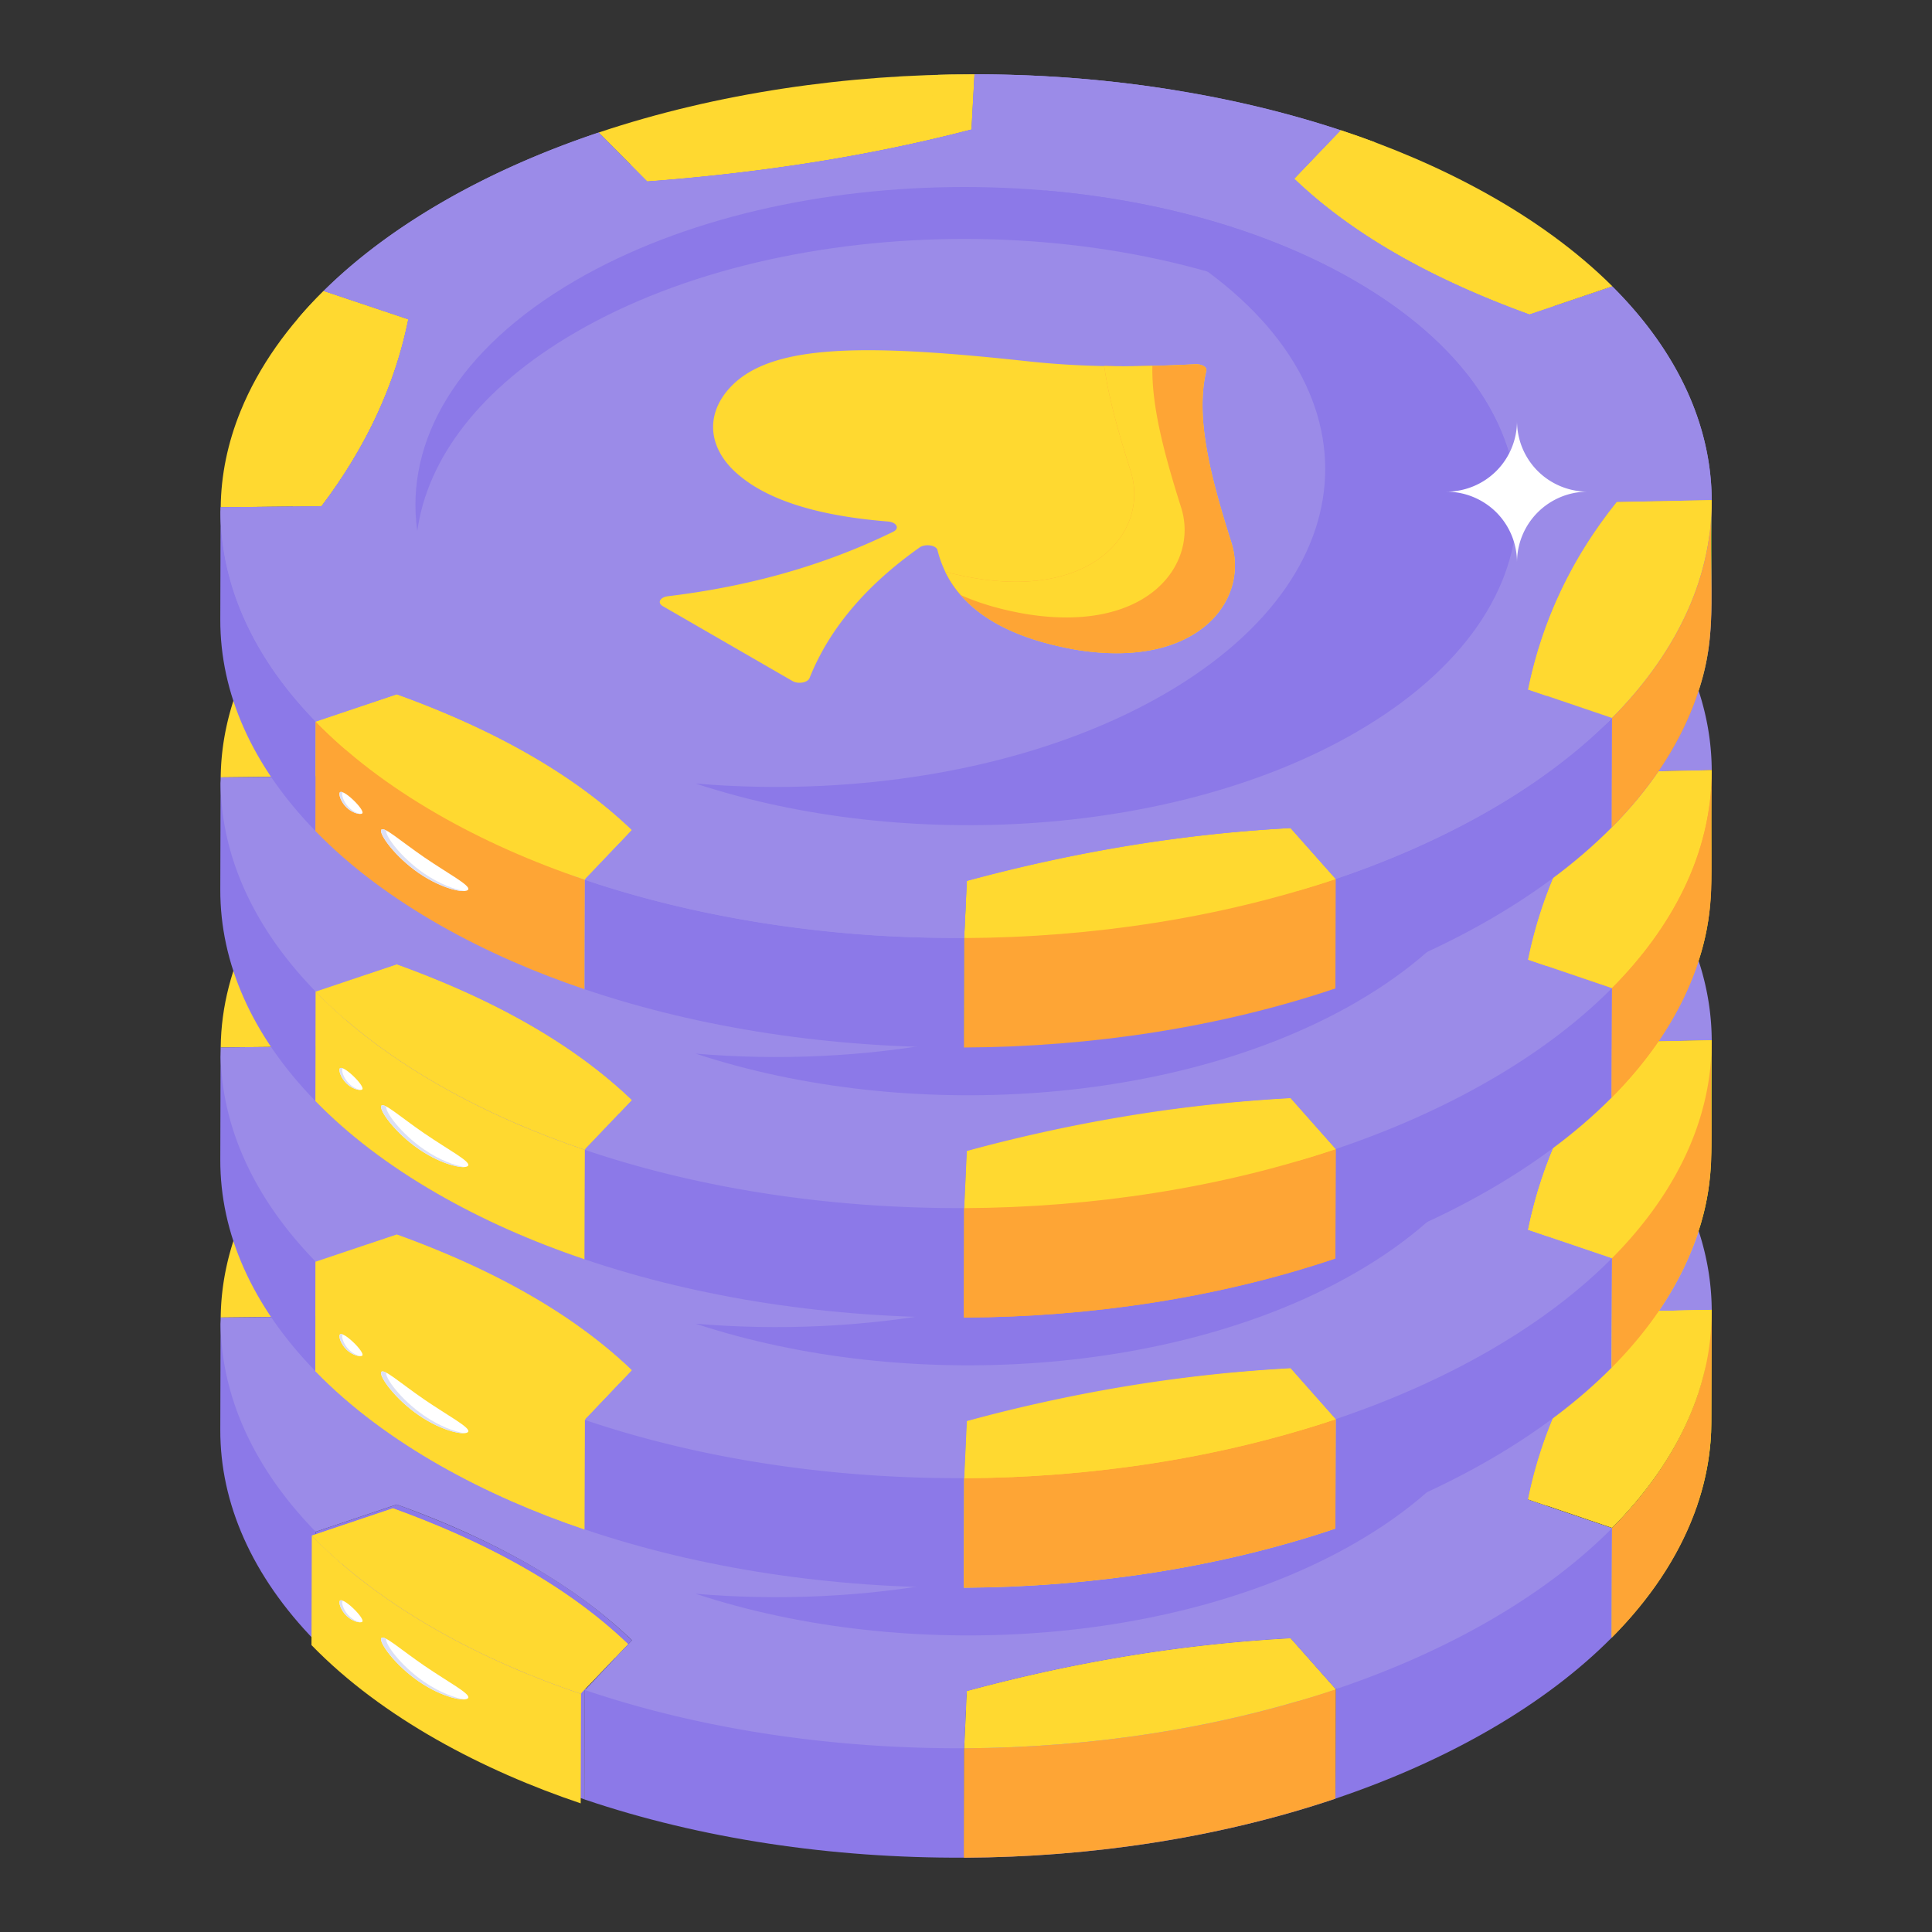 <svg xmlns="http://www.w3.org/2000/svg" xmlns:svgjs="http://svgjs.com/svgjs" xmlns:xlink="http://www.w3.org/1999/xlink" width="288" height="288"><rect width="100%" height="100%" fill="#333333" stroke="none"/><svg xmlns="http://www.w3.org/2000/svg" width="288" height="288" viewBox="0 0 115 115"><path fill="#ffd930" d="M58.005 52.652l-.18 3.283c-6.24 1.624-12.693 2.596-19.301 3.093l-2.893-2.91c7.124-2.387 14.922-3.472 22.374-3.466z" class="colorfcd441 svgShape"/><path fill="#ffd930" d="M58.002 52.656l-.178 3.277c-6.242 1.625-12.688 2.601-19.303 3.099l-.995-1.004c5.392-.446 10.677-1.22 15.826-2.42a3.184 3.184 0 002.474-2.925 89.069 89.069 0 012.176-.027z" class="colorfec226 svgShape"/><path fill="#6fcc01" d="M48.307 53.263l-.072.01.072-.01zm-.072.01zm-.686.091zM79.8 55.98l-.018 6.514-2.763 2.886.019-6.514z" class="color6fcc01 svgShape"/><path fill="#c8c0b3" d="M95.974 65.27l-.018 6.514-4.935 1.679.018-6.514z" class="colorc8c0b3 svgShape"/><path fill="#ffd930" d="M89.803 60.518c.137.083.253.155.368.227l.04.024c2.244 1.4 4.166 2.911 5.763 4.5l-4.935 1.68c-5.036-1.822-10.159-4.389-14.002-8.084l2.762-2.886c3.48 1.147 6.886 2.646 10.004 4.539z" class="colorfcd441 svgShape"/><path fill="#ffd930" d="M92.488 66.463l-1.447.489c-4.972-1.8-10.203-4.411-14.002-8.09l2.76-2.885c.694.231 1.386.47 2.061.728-1.158 1.213-1.02 3.17.314 4.186a34.494 34.494 0 003.646 2.412c1.98 1.145 4.209 2.202 6.668 3.16z" class="colorfec226 svgShape"/><path fill="#c8c0b3" d="M91.04 66.949l-.02 6.514c-5.036-1.822-10.158-4.389-14.002-8.084l.019-6.514c3.843 3.694 8.965 6.262 14.002 8.084z" class="colorc8c0b3 svgShape"/><path fill="#ffd930" d="M24.302 67.234c-.786 3.898-2.506 7.61-5.17 11.128l-5.995.062c.02-1.919.415-3.832 1.175-5.708a18.083 18.083 0 01.277-.645l.098-.213a54.194 54.194 0 01.14-.291c.02-.043.041-.085.063-.128l.061-.122a16.7 16.7 0 01.14-.268l.033-.064.093-.173.029-.051c.99-1.799 2.33-3.55 4.017-5.216z" class="colorfcd441 svgShape"/><path fill="#ffd930" d="M24.305 67.236c-.79 3.898-2.512 7.61-5.176 11.126l-1.705.017a28.04 28.04 0 002.96-5.48 4.335 4.335 0 00-2.64-5.716 23.41 23.41 0 011.518-1.634z" class="colorfec226 svgShape"/><path fill="#6fcc01" d="M101.853 85.275a15.579 15.579 0 01-.784 4.191l.018-6.514c.459-1.386.72-2.788.785-4.191l-.019 6.514z" class="color6fcc01 svgShape"/><path fill="#c8c0b3" d="M95.955 90.966l-.018 6.515-4.994-1.696.019-6.514z" class="colorc8c0b3 svgShape"/><path fill="#8c79e8" d="M13.113 85.105l.018-6.515c.363 3.702 3.129 6.517 5.662 12.586l-.019 6.514c-3.787-3.883-5.674-8.23-5.661-12.585zm82.84 5.86l-.018 6.515c-1.926 1.942-4.32 3.773-7.184 5.437-2.834 1.647-5.953 3.029-9.262 4.145l.018-6.514c5.362-2.741 11.342-6.052 16.447-9.582z" class="color333 svgShape"/><path fill="#c8c0b3" d="M34.858 100.517l-.018 6.515-.042.079.019-6.514z" class="colorc8c0b3 svgShape"/><g fill="#ffd930" class="colorfec226 svgShape"><path fill="#8c79e8" d="M37.614 97.636l-.76.8-2 2.08-.04.08-.02 6.51c-5.7-1.906-11.83-5.077-16.02-9.42l.02-6.51 4.83-1.62c5.07 1.849 10.085 4.315 13.99 8.08z" class="color000 svgShape"/><path fill="#8c79e8" d="M23.624 89.546c.74.27 1.47.55 2.17.84-.7-.29-1.43-.56-2.17-.83l-4.83 1.62z" class="color000 svgShape"/></g><path fill="#ffd930" d="M34.585 100.828l-.019 6.515c-5.758-1.937-11.793-5.06-16.025-9.42l.019-6.515c4.23 4.36 10.265 7.483 16.025 9.42z" class="colorfec226 svgShape"/><path fill="#ffd930" d="M37.384 97.866l-2.758 2.883-.041.08c-5.759-1.937-11.794-5.06-16.025-9.42l4.828-1.624c5.016 1.81 10.133 4.374 13.996 8.08z" class="colorfcd441 svgShape"/><path fill="#ffd930" d="M37.383 97.87l-.763.8c-2.897-2.424-6.38-4.307-9.82-5.752-3.262-1.368-5.988.068-6.465.157a26.76 26.76 0 01-1.776-1.669l4.831-1.625c5.046 1.832 10.127 4.366 13.993 8.089z" class="colorfec226 svgShape"/><path fill="#6fcc01" d="M57.551 100.661l-.018 6.514-.161 3.4.018-6.514z" class="color6fcc01 svgShape"/><path fill="#8c79e8" d="M57.39 104.06l-.018 6.515c-7.824.037-15.643-1.116-22.574-3.464l.019-6.514c6.574-.286 14.28.038 22.573 3.464z" class="color333 svgShape"/><g fill="#fea535" class="colorefae1d svgShape"><path fill="#8c79e8" d="M79.504 100.546l-.02 6.52c-6.82 2.3-14.47 3.48-22.11 3.51l.02-6.51.11-2.29.05-1.11v-.01c.75-.2 1.51-.4 2.27-.58 5.34-1.32 11.01-2.24 16.99-2.56h.01z" class="color000 svgShape"/><path fill="#8c79e8" d="M57.554 100.666l-.05 1.11h-.01z" class="color000 svgShape"/></g><path fill="#fea535" d="M79.507 100.548l-.018 6.514c-6.828 2.303-14.472 3.481-22.118 3.517l.019-6.514c7.645-.036 15.29-1.214 22.117-3.517z" class="colorefae1d svgShape"/><path fill="#ffd930" d="M76.82 97.516l2.687 3.032c-6.828 2.303-14.472 3.481-22.117 3.517l.161-3.404c5.998-1.626 12.428-2.775 19.268-3.145z" class="colorfcd441 svgShape"/><path fill="#ffd930" d="M79.507 100.55c-.737.25-1.474.48-2.229.693a6.064 6.064 0 00-5.077-2.004 93.358 93.358 0 00-14.705 2.537l.053-1.119c6.002-1.625 12.43-2.77 19.268-3.143z" class="colorfec226 svgShape"/><path fill="#9b8be8" d="M95.954 90.966c-1.927 1.942-4.321 3.773-7.184 5.437-2.834 1.647-5.954 3.029-9.263 4.145l-2.688-3.032c-6.84.37-13.27 1.519-19.268 3.145l-.16 3.4c-7.824.037-15.643-1.117-22.574-3.464l2.8-2.963c-3.864-3.707-8.982-6.272-13.998-8.081l-4.826 1.623c-3.836-3.934-5.723-8.342-5.66-12.754l5.999-.06c2.664-3.518 4.384-7.23 5.17-11.128l-5.039-1.689A25.158 25.158 0 0017 68.097c4.425-5.755 11.748-9.674 18.632-11.978l2.893 2.91c6.608-.498 13.06-1.47 19.301-3.094l.18-3.283a75.948 75.948 0 00-9.698.61c10.61-1.361 21.88-.459 31.492 2.717l-2.762 2.886c3.843 3.694 8.965 6.262 14.002 8.084l4.942-1.665c5.389 5.381 7.089 11.679 5.106 17.668.54-1.635.805-3.295.796-4.954l-5.644.115c-2.649 3.306-4.43 7.014-5.277 11.158z" class="color474746 svgShape"/><path fill="#ffd930" d="M101.884 77.966v.23l-.02 6.44c0 1.62-.27 3.24-.8 4.83 0 .03-.01.05-.02.07-.01.05-.03.09-.04.14-.03.06-.05.11-.07.17-.01.03-.01.05-.02.07-.04.1-.07.19-.11.29-.97 2.53-2.59 4.98-4.87 7.27l.02-6.51c2.28-2.3 3.9-4.75 4.87-7.28.04-.09.07-.19.11-.28 0-.02.01-.05.02-.07l.06-.18c.02-.04.03-.09.05-.13.01-.02.01-.05.02-.07.2-.6.36-1.2.48-1.8-.13.59-.29 1.18-.48 1.77-.01.02-.01.05-.02.07-.02.04-.03.09-.05.13l-.06.18c-.01.02-.02.05-.02.07-.04.09-.07.19-.11.28-.97 2.53-2.59 4.98-4.87 7.28l-3.87-1.32v.01l-1.12-.38v-.01c.84-4.15 2.63-7.85 5.27-11.15z" class="colorfec226 svgShape"/><path fill="#ffd930" d="M101.883 77.968a15.473 15.473 0 01-.796 4.953l-.024.075a13.045 13.045 0 01-.108.31l-.025.069c-.033.094-.069.188-.104.282-.97 2.53-2.591 4.983-4.87 7.279l-4.994-1.696c.846-4.143 2.628-7.852 5.277-11.158z" class="colorfcd441 svgShape"/><path fill="#ffd930" d="M101.882 77.967c0 .666-.035 1.332-.124 1.998-3.327.068-6.39 1.936-7.875 4.914a25.623 25.623 0 00-1.803 4.746l-1.119-.382c.844-4.146 2.628-7.858 5.274-11.16z" class="colorfec226 svgShape"/><path fill="#fea535" d="M101.883 78.125l-.018 6.515a15.489 15.489 0 01-.796 4.826l-.025.075a13.367 13.367 0 01-.107.31l-.025.068c-.034.095-.069.189-.105.283-.97 2.53-2.59 4.983-4.87 7.279l.018-6.515c2.28-2.295 3.901-4.748 4.87-7.279.036-.093.072-.188.105-.282l.025-.07a19.292 19.292 0 00.108-.308l.024-.075c.526-1.594.791-3.21.796-4.827z" class="colorefae1d svgShape"/><ellipse cx="57.51" cy="78.36" fill="#9b8be8" class="color232323 svgShape" rx="18.99" ry="32.79" transform="rotate(-89.83 57.52 78.358)"/><path fill="#8c79e8" d="M80.768 91.787c-10.629 6.18-26.824 7.21-39.361 3.08 9.918.844 20.35-.94 27.951-5.353 15.393-8.944 11.506-23.877-7.174-29.95 6.739.569 13.239 2.362 18.433 5.363 12.848 7.414 12.919 19.446.15 26.86z" class="color070707 svgShape"/><path fill="#8c79e8" d="M90.189 79.978c-.604-4.36-3.792-8.631-9.572-11.96-12.84-7.424-33.608-7.424-46.367 0-5.674 3.294-8.808 7.502-9.412 11.817-.755-5.345 2.388-10.823 9.412-14.908 12.76-7.423 33.527-7.423 46.367 0 7.138 4.12 10.335 9.66 9.572 15.05z" class="color333 svgShape"/><path fill="#ffd930" d="M71.802 70.31c-.657 2.74.234 6.255 1.498 10.226 1.075 3.424-2.015 7.531-9.204 6.374-3.774-.658-7.359-2.22-8.292-5.932-.08-.317-.75-.386-1.06-.167-3.097 2.188-5.357 4.763-6.56 7.785-.114.266-.672.366-1.012.17l-7.72-4.458c-.346-.2-.165-.53.304-.59 4.677-.565 9.173-1.764 13.418-3.843.399-.196.186-.566-.317-.605-2.958-.236-6.692-.875-8.931-2.807-1.704-1.46-1.955-3.37-.654-4.956 2.29-2.792 7.794-2.862 17.707-1.795 3.403.38 6.45.38 10.18.196.306-.014.716.137.643.402z" class="colorfcd441 svgShape"/><path fill="#fea535" d="M64.093 86.912c-3.141-.544-6.432-1.774-7.823-4.653 3.795 1.008 8.44.997 10.549-2.237 1.825-2.727-.324-4.52-1.092-10.007 3.827.11 5.415-.272 5.904-.009.757.455-1.438.75 1.67 10.53 1.072 3.44-2.04 7.531-9.208 6.376z" class="colorefae1d svgShape"/><path fill="#ffd930" d="M61.1 84.781c-1.509-.257-2.805-.64-3.897-1.128a5.988 5.988 0 01-.933-1.394c3.795 1.008 8.44.997 10.549-2.237 1.825-2.727-.324-4.52-1.092-10.007.932.027 1.882.018 2.868-.009-.054 2.415.71 5.266 1.704 8.409 1.088 3.385-1.973 7.53-9.198 6.366z" class="colorfec226 svgShape"/><g fill="#8c79e8" class="color000 svgShape"><path fill="#ffd930" d="M58.005 36.576l-.18 3.283c-6.24 1.624-12.693 2.596-19.301 3.093l-2.893-2.909a63.917 63.917 0 018.866-2.264l.065-.012.42-.075.08-.014.437-.075.17-.029.265-.043.212-.034a401.74 401.74 0 01.766-.118c3.64-.538 7.37-.806 11.093-.803z" class="colorfcd441 svgShape"/><path fill="#ffd930" d="M58.002 36.58l-.178 3.277c-6.242 1.625-12.688 2.601-19.303 3.099l-.995-1.004c5.392-.446 10.677-1.22 15.826-2.42a3.184 3.184 0 002.474-2.925 89.088 89.088 0 012.176-.027z" class="colorfec226 svgShape"/><path fill="#6fcc01" d="M48.307 37.187l-.072.01.072-.01zm-.072.01zm-.686.091zm32.25 2.615l-.018 6.514-2.763 2.886.019-6.514z" class="color6fcc01 svgShape"/><path fill="#c8c0b3" d="M95.974 49.194l-.018 6.514-4.935 1.679.018-6.514z" class="colorc8c0b3 svgShape"/><path fill="#ffd930" d="M89.012 43.973l.358.21.08.047a41.746 41.746 0 01.721.439l.04.024c2.244 1.4 4.166 2.911 5.763 4.5l-4.935 1.68c-2.99-1.082-5.652-2.297-7.983-3.643-2.338-1.35-4.344-2.83-6.02-4.441l2.763-2.886c2.821.93 5.493 2.057 7.964 3.377l.041.022a43.58 43.58 0 011.208.671z" class="colorfcd441 svgShape"/><path fill="#ffd930" d="M92.488 50.388l-1.447.488c-2.992-1.083-5.656-2.3-7.982-3.65-2.344-1.35-4.35-2.823-6.02-4.439l2.76-2.886c.694.231 1.386.47 2.061.728-1.158 1.213-1.02 3.17.314 4.186a34.494 34.494 0 003.646 2.412c1.98 1.145 4.209 2.202 6.668 3.16z" class="colorfec226 svgShape"/><path fill="#c8c0b3" d="M91.04 50.873l-.02 6.514c-5.036-1.822-10.158-4.389-14.002-8.084l.019-6.514c1.675 1.61 3.681 3.091 6.019 4.44 2.33 1.347 4.992 2.562 7.983 3.644z" class="colorc8c0b3 svgShape"/><path fill="#ffd930" d="M24.302 51.158c-.786 3.898-2.506 7.61-5.17 11.128l-5.995.063c.05-4.963 2.595-9.392 6.126-12.88z" class="colorfcd441 svgShape"/><path fill="#ffd930" d="M24.305 51.16c-.79 3.898-2.512 7.61-5.176 11.126l-1.705.017a28.04 28.04 0 002.96-5.48 4.335 4.335 0 00-2.64-5.716 23.41 23.41 0 011.518-1.634z" class="colorfec226 svgShape"/><path fill="#6fcc01" d="M101.069 73.39l.018-6.514c.459-1.385.72-2.788.785-4.191-.017 6.09.176 7.748-.803 10.705z" class="color6fcc01 svgShape"/><path fill="#c8c0b3" d="M95.955 74.89l-.018 6.515-4.994-1.696.019-6.514z" class="colorc8c0b3 svgShape"/><path d="M13.113 69.029l.018-6.515c.143 3.611 2.576 5.328 5.662 12.586l-.019 6.514c-3.787-3.883-5.674-8.23-5.661-12.585zm82.84 5.861l-.018 6.514c-1.926 1.942-4.32 3.773-7.184 5.437-2.834 1.647-5.953 3.029-9.262 4.145l.018-6.514c4.638-3.723 10.596-7.07 16.447-9.582z" class="color333 svgShape"/><path fill="#c8c0b3" d="M34.858 84.442l-.018 6.514-.042.079.019-6.514z" class="colorc8c0b3 svgShape"/><path fill="#ffd930" d="M37.614 81.556v.01l-.76.8-.01-.01-1.99 2.09-.04.07-.02 6.52c-5.785-1.953-11.787-5.055-16.02-9.42l.02-6.52 4.83-1.62c5.097 1.847 10.08 4.355 13.99 8.08z" class="colorfec226 svgShape"/><path fill="#ffd930" d="M34.817 84.52l-.019 6.515c-5.758-1.937-11.794-5.06-16.025-9.42l.019-6.515c4.23 4.36 10.265 7.484 16.025 9.42z" class="colorfec226 svgShape"/><path fill="#ffd930" d="M37.616 81.558l-2.758 2.884-.041.079c-5.759-1.937-11.794-5.06-16.025-9.42l4.827-1.624c5.017 1.81 10.134 4.374 13.997 8.08z" class="colorfcd441 svgShape"/><path fill="#ffd930" d="M37.615 81.562l-.763.8c-2.897-2.424-6.38-4.307-9.82-5.751-1.74-.73-3.692-.77-5.48-.173l-.985.33a26.757 26.757 0 01-1.776-1.67l4.83-1.625c5.047 1.833 10.128 4.366 13.994 8.09z" class="colorfec226 svgShape"/><path fill="#6fcc01" d="M57.551 84.585l-.018 6.514-.161 3.4.018-6.514z" class="color6fcc01 svgShape"/><path d="M57.39 87.985l-.018 6.514c-7.824.037-15.643-1.116-22.574-3.464l.019-6.514c6.93-.341 14.75-.322 22.573 3.464z" class="color333 svgShape"/><path fill="#ffd930" d="M79.504 84.476l-.02 6.51c-6.82 2.3-14.47 3.48-22.11 3.52l.02-6.52.11-2.29h-.01l.06-1.11c10.499-2.852 17.637-2.963 19.27-3.15z" class="colorfec226 svgShape"/><path fill="#fea535" d="M79.507 84.472l-.018 6.514c-6.828 2.303-14.472 3.481-22.118 3.517l.019-6.514c7.645-.036 15.29-1.214 22.117-3.517z" class="colorefae1d svgShape"/><path fill="#ffd930" d="M76.82 81.44l2.687 3.032c-6.828 2.303-14.472 3.481-22.117 3.517l.161-3.404C63.55 82.96 69.98 81.81 76.82 81.44z" class="colorfcd441 svgShape"/><path fill="#ffd930" d="M79.507 84.475a46.85 46.85 0 01-2.229.692c-.102-.07-1.86-2.293-5.077-2.004A93.358 93.358 0 0057.496 85.7l.053-1.119c6.002-1.625 12.43-2.77 19.268-3.143z" class="colorfec226 svgShape"/><path fill="#9b8be8" d="M95.954 74.89c-1.927 1.942-4.321 3.773-7.184 5.437-2.834 1.647-5.954 3.029-9.263 4.145L76.82 81.44c-6.84.37-13.27 1.519-19.268 3.145l-.16 3.4c-7.824.037-15.643-1.117-22.574-3.464l2.8-2.963c-3.864-3.707-8.982-6.272-13.998-8.081L18.793 75.1c-3.836-3.934-5.723-8.342-5.66-12.754l5.999-.06c2.664-3.518 4.384-7.23 5.17-11.128l-5.039-1.689A25.158 25.158 0 0017 52.021c2.17-2.822 5.251-5.47 9.247-7.792 2.87-1.668 6.03-3.063 9.385-4.186l2.893 2.91c6.608-.498 13.06-1.47 19.301-3.094l.18-3.283a75.95 75.95 0 00-9.698.61c10.61-1.361 21.88-.459 31.492 2.717l-2.762 2.886c1.675 1.61 3.681 3.091 6.018 4.44 2.332 1.347 4.993 2.562 7.984 3.644l4.942-1.665c5.389 5.381 7.089 11.679 5.106 17.668.54-1.635.805-3.295.796-4.954l-5.644.115c-2.649 3.306-4.43 7.014-5.277 11.158z" class="color474746 svgShape"/><path fill="#ffd930" d="M101.884 61.926l-.02 6.64c0 1.61-.27 3.23-.8 4.82 0 .03-.01.05-.02.08-.01.04-.03.09-.04.13-.03.06-.05.12-.07.18-.01.02-.01.04-.02.07-.04.09-.07.19-.11.28-.97 2.53-2.59 4.98-4.87 7.28l.02-6.52-4.99-1.69c.84-4.14 2.63-7.86 5.27-11.16z" class="colorfec226 svgShape"/><path fill="#ffd930" d="M101.883 61.923c.028 4.965-2.388 9.402-5.928 12.967l-4.993-1.695c.846-4.144 2.628-7.852 5.277-11.158z" class="colorfcd441 svgShape"/><path fill="#ffd930" d="M101.882 61.921c0 .666-.035 1.332-.124 1.998-3.327.068-6.39 1.936-7.875 4.915a25.623 25.623 0 00-1.803 4.746l-1.119-.382c.844-4.147 2.628-7.858 5.274-11.161z" class="colorfec226 svgShape"/><path fill="#fea535" d="M101.883 62.05c-.163 5.513.399 7.665-.814 11.34l-.025.075a13.367 13.367 0 01-.107.31l-.025.068c-.034.095-.069.189-.105.283-.97 2.53-2.59 4.983-4.87 7.279l.018-6.515c3.476-3.5 5.914-7.89 5.928-12.84z" class="colorefae1d svgShape"/><ellipse cx="57.51" cy="62.28" fill="#9b8be8" class="color232323 svgShape" rx="18.99" ry="32.79" transform="rotate(-89.83 57.52 62.28)"/><path d="M80.768 75.71c-10.629 6.18-26.824 7.21-39.361 3.082 9.918.843 20.35-.941 27.951-5.354 15.393-8.944 11.506-23.877-7.174-29.95 6.739.569 13.239 2.362 18.433 5.363 12.848 7.414 12.919 19.446.15 26.86z" class="color070707 svgShape"/><path d="M90.189 63.902c-.604-4.36-3.792-8.631-9.572-11.96-12.84-7.424-33.608-7.424-46.367 0-5.674 3.294-8.808 7.502-9.412 11.817-.755-5.345 2.388-10.823 9.412-14.908 12.76-7.423 33.527-7.423 46.367 0 7.138 4.12 10.335 9.66 9.572 15.05z" class="color333 svgShape"/><path fill="#ffd930" d="M71.802 54.234c-.657 2.741.234 6.255 1.498 10.226.393 1.251.301 2.554-.485 3.739-2.66 4.072-9.931 3.131-13.62 1.002-1.828-1.056-2.938-2.5-3.39-4.3-.08-.316-.75-.385-1.06-.166-3.098 2.188-5.358 4.763-6.562 7.785-.113.266-.67.366-1.011.17l-7.72-4.458c-.346-.2-.165-.529.304-.59 4.677-.565 9.173-1.764 13.418-3.843.286-.14.257-.374.027-.507-.385-.222-4.846-.197-8.081-2.065-2.982-1.721-3.268-4.065-1.848-5.796 2.29-2.792 7.794-2.862 17.707-1.795 3.403.38 6.45.38 10.18.196.306-.014.716.137.643.402z" class="colorfcd441 svgShape"/><path fill="#fea535" d="M64.093 70.836c-3.148-.545-6.433-1.776-7.823-4.653 8.347 2.218 12.22-2.182 11.037-5.975-.72-2.255-1.314-4.369-1.58-6.269 1.672.048 3.746-.022 5.434-.106.328-.016.716.15.639.4-.657 2.743.24 6.259 1.5 10.228 1.073 3.439-2.04 7.53-9.207 6.375z" class="colorefae1d svgShape"/><path fill="#ffd930" d="M61.1 68.705c-1.509-.257-2.805-.64-3.897-1.128a5.988 5.988 0 01-.933-1.394c8.347 2.218 12.22-2.182 11.037-5.975-.72-2.255-1.314-4.369-1.58-6.269.932.027 1.882.018 2.868-.009-.054 2.415.71 5.266 1.704 8.409 1.088 3.385-1.973 7.53-9.198 6.366z" class="colorfec226 svgShape"/></g><g fill="#8c79e8" class="color000 svgShape"><path fill="#ffd930" d="M58.005 20.5l-.18 3.283c-6.24 1.624-12.693 2.596-19.301 3.093l-2.893-2.909a63.917 63.917 0 018.866-2.264l.065-.012.42-.075.08-.014.437-.075.17-.029.265-.043.212-.034a376.706 376.706 0 01.766-.118c3.64-.538 7.37-.806 11.093-.803z" class="colorfcd441 svgShape"/><path fill="#ffd930" d="M58.002 20.504l-.178 3.277c-6.242 1.625-12.688 2.601-19.303 3.099l-.995-1.004c5.392-.446 10.677-1.22 15.826-2.42a3.184 3.184 0 002.474-2.925 89.079 89.079 0 012.176-.027z" class="colorfec226 svgShape"/><path fill="#6fcc01" d="M48.307 21.11l-.072.01.072-.01zm-.072.01zm-.686.092zm32.25 2.615l-.018 6.514-2.763 2.886.019-6.514z" class="color6fcc01 svgShape"/><path fill="#c8c0b3" d="M95.974 33.118l-.018 6.514-4.935 1.679.018-6.514z" class="colorc8c0b3 svgShape"/><path fill="#ffd930" d="M89.012 27.897l.358.21.08.047a41.746 41.746 0 01.721.439l.04.024c2.244 1.4 4.166 2.911 5.763 4.5l-4.935 1.68c-2.99-1.082-5.652-2.297-7.983-3.643-2.338-1.35-4.344-2.83-6.02-4.441l2.763-2.886c2.821.93 5.493 2.057 7.964 3.377l.041.022a43.631 43.631 0 011.208.671z" class="colorfcd441 svgShape"/><path fill="#ffd930" d="M92.488 34.312l-1.447.488c-2.992-1.083-5.656-2.3-7.982-3.65-2.344-1.35-4.35-2.823-6.02-4.439l2.76-2.886c.694.231 1.386.47 2.061.728-1.158 1.213-1.02 3.17.314 4.186a34.494 34.494 0 003.646 2.412c1.98 1.145 4.209 2.202 6.668 3.16z" class="colorfec226 svgShape"/><path fill="#c8c0b3" d="M91.04 34.797l-.02 6.514c-2.99-1.082-5.652-2.297-7.983-3.643-2.337-1.35-4.343-2.83-6.019-4.441l.019-6.514c1.675 1.61 3.681 3.091 6.019 4.44 2.33 1.347 4.992 2.562 7.983 3.644z" class="colorc8c0b3 svgShape"/><path fill="#ffd930" d="M24.302 35.082c-.786 3.898-2.506 7.61-5.17 11.128l-5.995.063c.02-1.92.415-3.833 1.175-5.709a18.095 18.095 0 01.277-.645l.098-.213.047-.1.092-.191.064-.128.061-.122c.046-.09.092-.179.14-.268l.033-.063.093-.174.029-.05c.99-1.8 2.33-3.55 4.017-5.217z" class="colorfcd441 svgShape"/><path fill="#ffd930" d="M24.305 35.084c-.79 3.898-2.512 7.61-5.176 11.126l-1.705.017a28.04 28.04 0 002.96-5.48 4.335 4.335 0 00-2.64-5.716 23.41 23.41 0 011.518-1.634z" class="colorfec226 svgShape"/><path fill="#6fcc01" d="M101.069 57.314l.018-6.514c.459-1.385.72-2.788.785-4.191-.017 6.09.176 7.748-.803 10.705z" class="color6fcc01 svgShape"/><path fill="#c8c0b3" d="M95.955 58.814l-.018 6.515-4.994-1.696.019-6.514z" class="colorc8c0b3 svgShape"/><path d="M13.113 52.953l.018-6.514c.445 3.638 3.177 6.66 5.662 12.585l-.019 6.514c-3.787-3.883-5.674-8.23-5.661-12.585zm82.84 5.86l-.018 6.515c-4.378 4.414-10.483 7.57-16.446 9.582l.018-6.514c4.88-3.11 10.76-6.497 16.447-9.582z" class="color333 svgShape"/><path fill="#c8c0b3" d="M34.858 68.366l-.018 6.514-.042.079.019-6.514z" class="colorc8c0b3 svgShape"/><g fill="#ffd930" class="colorfec226 svgShape"><path fill="#8c79e8" d="M37.614 65.486l-2.76 2.88-.04.08-.02 6.51c-3.14-1.05-6.11-2.37-8.81-3.93-2.89-1.67-5.3-3.51-7.21-5.49l.02-6.51 4.83-1.62c4.937 1.756 10.214 4.412 13.99 8.08z" class="color000 svgShape"/><path fill="#8c79e8" d="M27.854 59.116a55.65 55.65 0 00-4.23-1.71l-4.83 1.62 4.83-1.63c1.49.54 2.9 1.11 4.23 1.72z" class="color000 svgShape"/></g><path fill="#ffd930" d="M34.817 68.445l-.019 6.514c-3.145-1.058-6.114-2.374-8.812-3.932-2.891-1.669-5.297-3.515-7.213-5.489l.019-6.514c4.23 4.36 10.265 7.484 16.025 9.42z" class="colorfec226 svgShape"/><path fill="#ffd930" d="M37.616 65.482l-2.758 2.884-.041.079c-5.759-1.937-11.794-5.06-16.025-9.42l4.827-1.624c5.017 1.81 10.134 4.374 13.997 8.08z" class="colorfcd441 svgShape"/><path fill="#ffd930" d="M37.615 65.486l-.763.8c-2.897-2.423-6.38-4.307-9.82-5.751-3.262-1.369-5.988.067-6.465.156a26.757 26.757 0 01-1.776-1.669l4.83-1.625c5.047 1.833 10.128 4.366 13.994 8.09z" class="colorfec226 svgShape"/><path fill="#6fcc01" d="M57.551 68.51l-.018 6.513-.161 3.4.018-6.514z" class="color6fcc01 svgShape"/><path d="M57.39 71.909l-.018 6.514c-7.824.037-15.643-1.116-22.574-3.464l.019-6.514c6.931.777 14.75 1.839 22.573 3.464z" class="color333 svgShape"/><path fill="#fea535" d="M79.504 68.396l-.02 6.51c-6.82 2.31-14.47 3.49-22.11 3.52l.02-6.51.11-2.29h-.01l.06-1.12c2.25-.61 4.56-1.15 6.93-1.61 6.547-1.276 11.028-1.411 12.34-1.53z" class="colorefae1d svgShape"/><path fill="#fea535" d="M79.507 68.396l-.018 6.514c-6.828 2.303-14.472 3.481-22.118 3.517l.019-6.514c7.645-.036 15.29-1.214 22.117-3.517z" class="colorefae1d svgShape"/><path fill="#ffd930" d="M76.82 65.364l2.687 3.032c-6.828 2.303-14.472 3.481-22.117 3.517l.161-3.404c5.998-1.626 12.428-2.775 19.268-3.145z" class="colorfcd441 svgShape"/><path fill="#ffd930" d="M79.507 68.399a46.85 46.85 0 01-2.229.692c-.102-.07-1.86-2.293-5.077-2.004a93.358 93.358 0 00-14.705 2.537l.053-1.119c6.002-1.625 12.43-2.77 19.268-3.143z" class="colorfec226 svgShape"/><path fill="#9b8be8" d="M95.954 58.814c-1.927 1.942-4.321 3.773-7.184 5.437-2.834 1.647-5.954 3.029-9.263 4.145l-2.688-3.032c-6.84.37-13.27 1.519-19.268 3.145l-.16 3.4c-7.824.037-15.643-1.117-22.574-3.464l2.8-2.963c-3.864-3.707-8.982-6.272-13.998-8.081l-4.826 1.623c-3.836-3.934-5.723-8.342-5.66-12.754l5.999-.06c2.664-3.518 4.384-7.23 5.17-11.128l-5.039-1.689A25.158 25.158 0 0017 35.945c2.17-2.822 5.251-5.47 9.247-7.792 2.87-1.668 6.03-3.063 9.385-4.186l2.893 2.91c6.608-.498 13.06-1.47 19.301-3.094l.18-3.283a75.948 75.948 0 00-9.698.61c10.61-1.361 21.88-.459 31.492 2.717l-2.762 2.886c1.675 1.61 3.681 3.091 6.018 4.44 2.332 1.347 4.993 2.562 7.984 3.644l4.942-1.665c5.389 5.381 7.089 11.679 5.106 17.668.54-1.635.805-3.295.796-4.953l-5.644.114c-2.649 3.306-4.43 7.014-5.277 11.158z" class="color474746 svgShape"/><path fill="#fea535" d="M101.884 45.846v.17c-.168 5.619.397 7.627-.82 11.3 0 .02-.01.05-.02.07-.004.022-.189.545-.24.66-.97 2.53-2.59 4.99-4.87 7.28l.02-6.51-3.87-1.32v.01l-1.12-.38c.334-.997.906-5.704 5.27-11.16z" class="colorefae1d svgShape"/><path fill="#ffd930" d="M101.883 45.847c.028 4.963-2.387 9.402-5.928 12.967l-4.993-1.695c.846-4.144 2.628-7.852 5.277-11.158z" class="colorfcd441 svgShape"/><path fill="#ffd930" d="M101.882 45.846c0 .665-.035 1.331-.124 1.997-3.327.068-6.39 1.936-7.875 4.915a25.623 25.623 0 00-1.803 4.746l-1.119-.382c.844-4.147 2.628-7.858 5.274-11.161z" class="colorfec226 svgShape"/><path fill="#fea535" d="M101.883 45.973l-.018 6.515c-.014 4.95-2.454 9.342-5.928 12.84l.018-6.514c3.476-3.5 5.914-7.89 5.928-12.84z" class="colorefae1d svgShape"/><ellipse cx="57.51" cy="46.2" fill="#9b8be8" class="color232323 svgShape" rx="18.99" ry="32.79" transform="rotate(-89.83 57.518 46.203)"/><path d="M80.768 59.635c-10.629 6.18-26.824 7.21-39.361 3.08 9.918.844 20.35-.94 27.951-5.353 15.393-8.944 11.506-23.877-7.174-29.95 6.739.569 13.239 2.362 18.433 5.363 12.848 7.415 12.919 19.446.15 26.86z" class="color070707 svgShape"/><path d="M90.189 47.826c-.604-4.36-3.792-8.63-9.572-11.96-12.84-7.424-33.608-7.424-46.367 0-5.674 3.294-8.808 7.502-9.412 11.818-.755-5.346 2.388-10.824 9.412-14.909 12.76-7.423 33.527-7.423 46.367 0 7.138 4.12 10.335 9.661 9.572 15.05z" class="color333 svgShape"/><path fill="#ffd930" d="M71.802 38.158c-.657 2.741.234 6.255 1.498 10.226 1.075 3.424-2.015 7.531-9.204 6.374-3.774-.658-7.359-2.22-8.292-5.932-.08-.317-.75-.386-1.06-.167-3.097 2.188-5.357 4.763-6.56 7.785-.114.266-.672.366-1.012.17l-7.72-4.458c-.346-.2-.165-.529.304-.59 4.677-.564 9.173-1.764 13.418-3.843.286-.14.257-.374.027-.507a.816.816 0 00-.344-.098c-3.338-.267-5.921-.918-7.737-1.967a7.762 7.762 0 01-1.194-.84c-1.704-1.46-1.955-3.37-.654-4.956 2.29-2.792 7.794-2.862 17.707-1.795 3.403.38 6.45.38 10.18.196.306-.014.716.137.643.402z" class="colorfcd441 svgShape"/><path fill="#fea535" d="M64.093 54.76c-3.166-.549-6.438-1.785-7.823-4.653 8.391 2.23 12.215-2.2 11.037-5.975-.72-2.255-1.314-4.369-1.58-6.269 3.219.092 5.503-.225 5.904-.009.133.08.204.187.169.302-.657 2.744.24 6.26 1.5 10.229 1.073 3.439-2.04 7.53-9.207 6.375z" class="colorefae1d svgShape"/><path fill="#ffd930" d="M69.82 50c-2.433 3.71-8.612 3.293-12.617 1.502a5.989 5.989 0 01-.933-1.395c8.391 2.23 12.215-2.2 11.037-5.975-.72-2.255-1.314-4.369-1.58-6.269.932.027 1.882.018 2.868-.009-.054 2.415.71 5.266 1.704 8.409.4 1.243.302 2.548-.48 3.738z" class="colorfec226 svgShape"/></g><g fill="#8c79e8" class="color000 svgShape" opacity=".2"><path fill="#ffd930" d="M57.046 55.835l.382-.764-.035.764z" class="colorfcd441 svgShape"/></g><path fill="#eef0fd" d="M70.258 5.428L45.326 54.929c-3.64-.586-7.184-1.43-10.513-2.557l2.806-2.966c-1.679-1.616-3.694-3.099-6.038-4.448a37.085 37.085 0 00-1.563-.853l17.27-34.273a99.266 99.266 0 0010.54-2.122l.177-3.285c4.138 0 8.267.328 12.253 1.003zm15.84 11.241L69.3 50.019c-1.948.332-4.886.64-10.362 2.06l20.032-39.76c2.162 1.723 4.608 3.162 7.13 4.35z" class="coloreef0fd svgShape" opacity=".2"/><g fill="#8c79e8" class="color000 svgShape"><path fill="#ffd930" d="M58.005 4.424l-.18 3.283c-6.24 1.624-12.693 2.596-19.301 3.094L35.63 7.89c7.07-2.369 14.86-3.472 22.375-3.466z" class="colorfcd441 svgShape"/><path fill="#ffd930" d="M58.002 4.429l-.178 3.276c-6.242 1.625-12.688 2.602-19.303 3.099L37.526 9.8c5.392-.446 10.677-1.22 15.826-2.42a3.184 3.184 0 002.474-2.925 89.076 89.076 0 012.176-.026z" class="colorfec226 svgShape"/><path fill="#6fcc01" d="M48.307 5.035l-.072.01.072-.01zM79.8 7.751l-.018 6.514-2.763 2.886.019-6.514z" class="color6fcc01 svgShape"/><path fill="#c8c0b3" d="M95.974 17.042l-.018 6.514-4.935 1.68.018-6.515z" class="colorc8c0b3 svgShape"/><path fill="#ffd930" d="M95.974 17.042L91.04 18.72c-5.036-1.822-10.159-4.389-14.002-8.084L79.8 7.75c5.825 1.92 11.845 4.983 16.175 9.29z" class="colorfcd441 svgShape"/><path fill="#ffd930" d="M92.488 18.236l-1.447.488c-4.972-1.8-10.203-4.411-14.002-8.089l2.76-2.886c.694.231 1.386.47 2.061.728-1.158 1.213-1.02 3.17.314 4.186 2.466 1.878 5.8 3.812 10.314 5.573z" class="colorfec226 svgShape"/><path fill="#c8c0b3" d="M91.04 18.72l-.02 6.515c-5.036-1.822-10.158-4.389-14.002-8.084l.019-6.514c3.843 3.694 8.965 6.262 14.002 8.084z" class="colorc8c0b3 svgShape"/><path fill="#ffd930" d="M24.302 19.006c-.786 3.898-2.506 7.61-5.17 11.128l-5.995.063c.02-1.92.415-3.833 1.175-5.709 1.101-2.713 2.86-5.105 4.951-7.17z" class="colorfcd441 svgShape"/><path fill="#ffd930" d="M24.305 19.008c-.79 3.898-2.512 7.61-5.176 11.126l-1.705.017a28.04 28.04 0 002.96-5.48 4.335 4.335 0 00-2.64-5.716 23.41 23.41 0 011.518-1.634z" class="colorfec226 svgShape"/><path fill="#6fcc01" d="M101.069 41.238l.018-6.514c.459-1.385.72-2.788.785-4.191-.017 6.09.176 7.748-.803 10.705z" class="color6fcc01 svgShape"/><path fill="#c8c0b3" d="M95.955 42.738l-.018 6.515-4.994-1.696.019-6.514z" class="colorc8c0b3 svgShape"/><path d="M13.113 36.877l.018-6.514c.915 3.506 4.439 6.353 5.662 12.585l-.019 6.514c-3.787-3.883-5.674-8.23-5.661-12.585zm82.84 5.86l-.018 6.515c-4.378 4.414-10.483 7.57-16.446 9.582l.018-6.514c3.31-1.116 5.779-3.32 8.613-4.967 2.863-1.663 5.907-2.673 7.834-4.615z" class="color333 svgShape"/><path fill="#fea535" d="M34.817 52.369l-.019 6.514c-5.758-1.937-11.794-5.06-16.025-9.42l.019-6.515c1.915 1.974 4.76 3.172 7.65 4.841 2.699 1.558 5.23 3.522 8.375 4.58z" class="colorefae1d svgShape"/><path fill="#c8c0b3" d="M34.858 52.29l-.018 6.514-.042.079.019-6.514z" class="colorc8c0b3 svgShape"/><path fill="#ffd930" d="M37.616 49.406l-2.758 2.884-.041.079c-3.146-1.058-6.114-2.374-8.812-3.932-2.892-1.67-5.298-3.515-7.213-5.489l4.827-1.623c5.017 1.81 10.134 4.374 13.997 8.08z" class="colorfcd441 svgShape"/><path fill="#ffd930" d="M37.615 49.41l-.763.8c-1.359-1.137-2.904-2.203-4.626-3.197a46.242 46.242 0 00-5.195-2.554c-3.26-1.369-5.987.067-6.464.156a26.757 26.757 0 01-1.776-1.669l4.83-1.625c5.047 1.833 10.128 4.367 13.994 8.09z" class="colorfec226 svgShape"/><path fill="#6fcc01" d="M57.551 52.433l-.018 6.514-.161 3.4.018-6.514z" class="color6fcc01 svgShape"/><path fill="#fea535" d="M79.507 52.32l-.018 6.514c-6.828 2.303-14.472 3.481-22.118 3.517l.019-6.514c7.137-1.009 14.622-2.492 22.117-3.517z" class="colorefae1d svgShape"/><path d="M57.39 55.833l-.018 6.514c-7.824.037-15.643-1.116-22.574-3.464l.019-6.515c6.978.9 14.828 1.09 22.573 3.465z" class="color333 svgShape"/><path fill="#ffd930" d="M76.82 49.288l2.687 3.032c-6.828 2.303-14.472 3.481-22.117 3.517l.161-3.404c5.998-1.626 12.428-2.775 19.268-3.145z" class="colorfcd441 svgShape"/><path fill="#ffd930" d="M79.507 52.323a46.85 46.85 0 01-2.229.692 6.064 6.064 0 00-5.077-2.004 93.36 93.36 0 00-14.705 2.537l.053-1.119c6.002-1.625 12.43-2.77 19.268-3.143z" class="colorfec226 svgShape"/><path fill="#9b8be8" d="M95.954 42.738c-4.378 4.414-10.484 7.57-16.447 9.582l-2.688-3.032c-6.84.37-13.27 1.519-19.268 3.145l-.16 3.4c-7.824.037-15.643-1.117-22.574-3.464l2.8-2.963c-3.864-3.707-8.982-6.272-13.998-8.081l-4.826 1.623c-3.836-3.934-5.723-8.342-5.66-12.754l5.999-.06c2.664-3.518 4.384-7.23 5.17-11.128l-5.039-1.689A25.158 25.158 0 0017 19.87c2.17-2.822 5.251-5.47 9.247-7.792 2.87-1.667 6.03-3.063 9.385-4.186l2.893 2.91c6.608-.498 13.06-1.47 19.301-3.094l.18-3.283a75.948 75.948 0 00-9.698.611c10.61-1.362 21.88-.46 31.492 2.716l-2.762 2.886c3.843 3.694 8.965 6.262 14.002 8.084l4.942-1.664c5.389 5.38 7.089 11.678 5.106 17.667.54-1.635.805-3.295.796-4.953l-5.644.114c-2.649 3.306-4.43 7.014-5.277 11.158z" class="color474746 svgShape"/><path fill="#9b8be8" d="M96.239 29.881c-2.646 3.312-4.431 7.015-5.274 11.161l4.99 1.696c-4.388 4.428-10.517 7.573-16.445 9.58l-2.69-3.027c-6.554.34-13.007 1.457-19.268 3.143l-.16 3.4c-1.279-.046-5.596.116-12.066-.905-3.64-.586-7.184-1.43-10.513-2.557l2.806-2.966c-3.817-3.674-8.993-6.277-14.003-8.08l-4.821 1.625c-3.836-3.933-5.727-8.346-5.665-12.76l6.002-.052c2.664-3.525 4.387-7.237 5.168-11.135l-5.034-1.687c1.89-1.873 4.217-3.631 6.979-5.239 2.867-1.669 6.028-3.063 9.385-4.19l2.894 2.912c2.957-.222 5.878-.542 8.764-.968a99.266 99.266 0 0010.54-2.122l.177-3.285c4.138 0 8.267.328 12.253 1.003 3.303.542 6.5 1.323 9.545 2.326l-2.77 2.886a27.665 27.665 0 001.936 1.678c3.542 2.824 7.832 4.862 12.066 6.402l4.946-1.66c3.925 3.915 5.887 8.31 5.905 12.715z" class="color474746 svgShape"/><path fill="#fea535" d="M101.844 30.826c.01-.02.01-.04.01-.06 0 .171-.054.696-.09.95.04-.29.06-.59.08-.89z" class="colorefae1d svgShape"/><g fill="#fea535" class="colorefae1d svgShape"><path fill="#8c79e8" d="M96.234 29.886c-2.64 3.3-4.43 7.01-5.27 11.16l1.12.38 3.87 1.31-.02 6.52c2.28-2.3 3.9-4.75 4.87-7.28.128-.32.161-.453.2-.53.007-.035.06-.177.06-.21 1.218-3.656.654-5.75.82-11.3v-.17zm5.53 1.83c.04-.29.06-.59.08-.89.01-.02.01-.04.01-.06 0 .17-.052.684-.09.95z" class="color000 svgShape"/><path fill="#8c79e8" d="M101.844 30.826c.01-.02.01-.04.01-.06 0 .07-.01.14-.01.21z" class="color000 svgShape"/></g><path fill="#ffd930" d="M101.883 29.77c.028 4.964-2.387 9.403-5.928 12.968l-4.993-1.695c.846-4.144 2.628-7.852 5.277-11.158z" class="colorfcd441 svgShape"/><path fill="#ffd930" d="M101.882 29.77c0 .665-.035 1.331-.124 1.997-3.327.068-6.39 1.936-7.875 4.915a25.623 25.623 0 00-1.803 4.746l-1.119-.382c.844-4.146 2.628-7.858 5.274-11.161z" class="colorfec226 svgShape"/><path fill="#fea535" d="M101.883 29.897c-.171 5.797.471 8.028-1.076 12.077-.97 2.53-2.59 4.983-4.87 7.279l.018-6.514c3.474-3.499 5.914-7.89 5.928-12.842z" class="colorefae1d svgShape"/><ellipse cx="57.51" cy="30.13" fill="#9b8be8" class="color232323 svgShape" rx="18.99" ry="32.79" transform="rotate(-89.83 57.516 30.126)"/><ellipse cx="57.51" cy="30.13" fill="#9b8be8" class="color232323 svgShape" rx="18.99" ry="32.79" transform="rotate(-89.83 57.516 30.126)"/><path d="M80.768 43.559c-10.629 6.18-26.824 7.21-39.361 3.08 9.918.844 20.35-.94 27.951-5.353 12.76-7.414 12.688-19.446-.15-26.86-2.14-1.243-4.511-2.273-7.024-3.09 6.739.569 13.239 2.362 18.433 5.363 12.848 7.415 12.919 19.446.15 26.86z" class="color070707 svgShape"/><path d="M90.189 31.75c-.604-4.36-3.792-8.63-9.572-11.96-12.84-7.424-33.608-7.424-46.367 0-5.674 3.294-8.808 7.502-9.412 11.818-.755-5.346 2.388-10.824 9.412-14.909 12.76-7.423 33.527-7.423 46.367 0 7.138 4.12 10.335 9.661 9.572 15.05z" class="color333 svgShape"/><path fill="#ffd930" d="M71.802 22.082c-.657 2.741.234 6.256 1.498 10.226 1.075 3.424-2.015 7.531-9.204 6.374-3.774-.658-7.359-2.22-8.292-5.932-.08-.317-.75-.386-1.06-.167-3.097 2.188-5.357 4.763-6.56 7.785-.114.266-.672.366-1.012.17l-7.72-4.458c-.346-.2-.165-.529.304-.59 4.677-.564 9.173-1.764 13.418-3.843.399-.196.186-.566-.317-.605-3.338-.267-5.921-.918-7.737-1.967a7.762 7.762 0 01-1.194-.84c-1.704-1.46-1.955-3.37-.654-4.956 2.29-2.792 7.794-2.862 17.707-1.795 3.403.38 6.45.38 10.18.196.306-.014.716.137.643.402z" class="colorfcd441 svgShape"/><path fill="#fea535" d="M64.093 38.684c-3.148-.545-6.433-1.776-7.823-4.652 8.347 2.217 12.22-2.183 11.037-5.976-.72-2.255-1.314-4.369-1.58-6.269.932.027 1.882.018 2.868-.009a90.545 90.545 0 002.566-.097c.328-.016.716.15.639.4-.657 2.743.24 6.259 1.5 10.228 1.073 3.439-2.04 7.53-9.207 6.375z" class="colorefae1d svgShape"/><path fill="#ffd930" d="M61.1 36.553c-1.509-.257-2.805-.64-3.897-1.127a5.989 5.989 0 01-.933-1.394c8.347 2.217 12.22-2.183 11.037-5.976-.72-2.255-1.314-4.369-1.58-6.269.932.027 1.882.018 2.868-.009-.054 2.415.71 5.266 1.704 8.409 1.088 3.385-1.973 7.53-9.198 6.366z" class="colorfec226 svgShape"/></g><g fill="#8c79e8" class="color000 svgShape"><path fill="#fff" d="M25.254 67.46c-1.43-.98-2.427-1.883-2.562-1.631-.133.25.815 1.594 2.244 2.574 1.43.98 2.8 1.225 2.934.974.135-.251-1.185-.937-2.616-1.918z" class="colorfff svgShape"/><path fill="#dce0f4" d="M27.646 69.467c-.552-.078-1.465-.405-2.403-1.048-1.397-.959-2.338-2.265-2.25-2.555-.16-.085-.264-.103-.302-.035-.131.25.816 1.593 2.244 2.573 1.144.784 2.247 1.1 2.711 1.065z" class="colordce0f4 svgShape"/><path fill="#fff" d="M21.002 64.024c-.368-.346-.68-.525-.77-.433-.09.092.044.573.412.919.368.346.832.426.921.334.09-.092-.194-.474-.563-.82z" class="colorfff svgShape"/><path fill="#dce0f4" d="M21.427 64.873a1.358 1.358 0 01-.616-.342c-.37-.345-.502-.825-.414-.915a.04.04 0 01.032-.017c-.09-.042-.166-.046-.197-.006-.089.09.044.57.413.915.279.257.602.365.782.365z" class="colordce0f4 svgShape"/></g><g fill="#8c79e8" class="color000 svgShape"><path fill="#fff" d="M25.254 83.303c-1.43-.98-2.427-1.882-2.562-1.63-.133.25.815 1.594 2.244 2.574 1.43.98 2.8 1.224 2.934.974.135-.251-1.185-.938-2.616-1.918z" class="colorfff svgShape"/><path fill="#dce0f4" d="M27.646 85.311c-.552-.078-1.465-.405-2.403-1.048-1.397-.96-2.338-2.265-2.25-2.556-.16-.084-.264-.103-.302-.035-.131.252.816 1.594 2.244 2.574 1.144.784 2.247 1.099 2.711 1.065z" class="colordce0f4 svgShape"/><path fill="#fff" d="M21.002 79.868c-.368-.346-.68-.525-.77-.433-.09.091.044.572.412.918.368.346.832.426.921.335.09-.092-.194-.474-.563-.82z" class="colorfff svgShape"/><path fill="#dce0f4" d="M21.427 80.716a1.358 1.358 0 01-.616-.341c-.37-.345-.502-.826-.414-.915a.04.04 0 01.032-.017c-.09-.042-.166-.046-.197-.006-.089.09.044.57.413.915.279.257.602.365.782.364z" class="colordce0f4 svgShape"/></g><g fill="#8c79e8" class="color000 svgShape"><path fill="#fff" d="M25.254 99.147c-1.43-.98-2.427-1.882-2.562-1.63-.133.25.815 1.594 2.244 2.573 1.43.98 2.8 1.225 2.934.975.135-.252-1.185-.938-2.616-1.918z" class="colorfff svgShape"/><path fill="#dce0f4" d="M27.646 101.155c-.552-.078-1.465-.406-2.403-1.049-1.397-.959-2.338-2.265-2.25-2.555-.16-.085-.264-.103-.302-.035-.131.251.816 1.594 2.244 2.574 1.144.783 2.247 1.098 2.711 1.065z" class="colordce0f4 svgShape"/><path fill="#fff" d="M21.002 95.711c-.368-.345-.68-.524-.77-.432-.09.091.044.572.412.918.368.346.832.426.921.334.09-.091-.194-.473-.563-.82z" class="colorfff svgShape"/><path fill="#dce0f4" d="M21.427 96.56a1.358 1.358 0 01-.616-.341c-.37-.346-.502-.826-.414-.915a.04.04 0 01.032-.017c-.09-.042-.166-.046-.197-.006-.089.089.044.57.413.915.279.257.602.365.782.364z" class="colordce0f4 svgShape"/></g><g fill="#8c79e8" class="color000 svgShape"><path fill="#fff" d="M25.254 51.03c-1.43-.98-2.427-1.882-2.562-1.631-.133.25.815 1.594 2.244 2.574 1.43.98 2.8 1.225 2.934.975.135-.252-1.185-.938-2.616-1.918z" class="colorfff svgShape"/><path fill="#dce0f4" d="M27.646 53.038c-.552-.079-1.465-.406-2.403-1.049-1.397-.959-2.338-2.265-2.25-2.555-.16-.085-.264-.103-.302-.035-.131.251.816 1.593 2.244 2.574 1.144.783 2.247 1.098 2.711 1.065z" class="colordce0f4 svgShape"/><path fill="#fff" d="M21.002 47.594c-.368-.346-.68-.524-.77-.433-.09.092.044.573.412.919.368.346.832.426.921.334.09-.092-.194-.474-.563-.82z" class="colorfff svgShape"/><path fill="#dce0f4" d="M21.427 48.443a1.358 1.358 0 01-.616-.341c-.37-.346-.502-.826-.414-.916a.04.04 0 01.032-.016c-.09-.043-.166-.047-.197-.006-.089.089.044.57.413.915.279.257.602.365.782.364z" class="colordce0f4 svgShape"/></g><g fill="#8c79e8" class="color000 svgShape"><path fill="#fff" d="M94.51 29.266a4.208 4.208 0 00-4.212 4.211 4.22 4.22 0 00-1.231-2.98 4.22 4.22 0 00-2.98-1.23 4.22 4.22 0 002.98-1.232 4.22 4.22 0 001.231-2.98 4.22 4.22 0 001.231 2.98 4.22 4.22 0 002.98 1.231z" class="colorfff svgShape"/></g></svg></svg>
